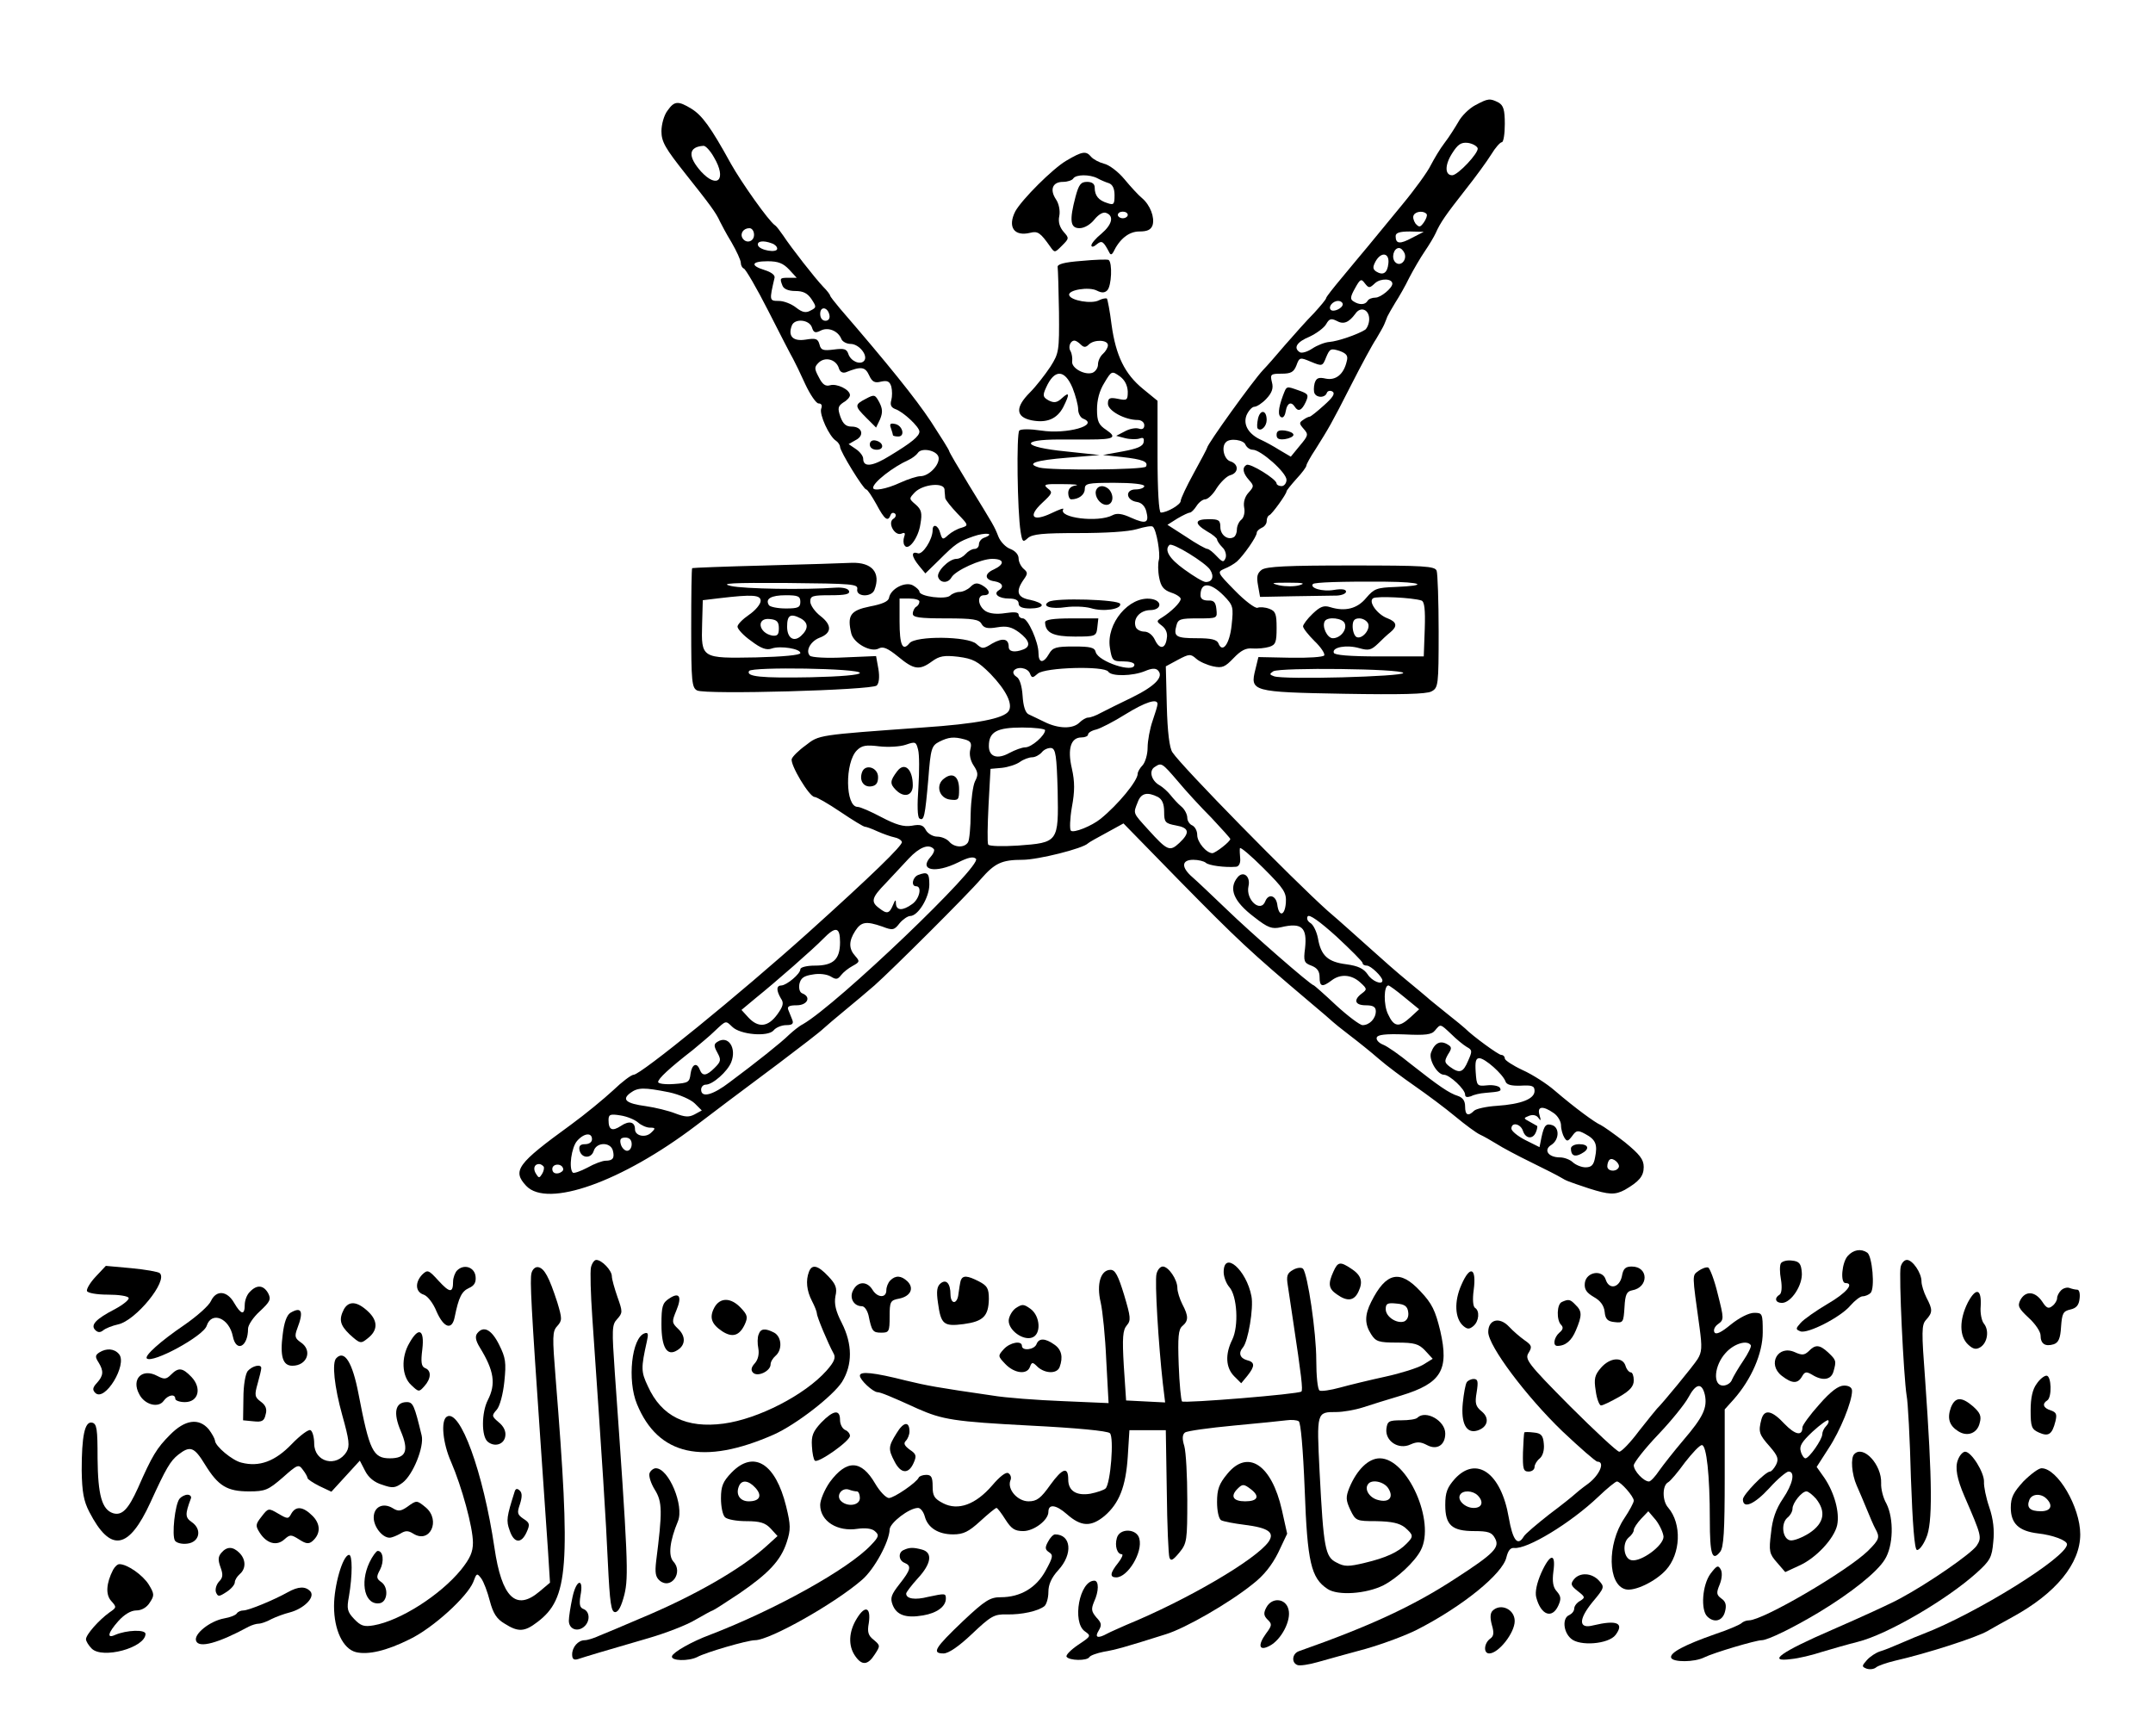 <?xml version="1.0" standalone="no"?>
<!DOCTYPE svg PUBLIC "-//W3C//DTD SVG 20010904//EN"
 "http://www.w3.org/TR/2001/REC-SVG-20010904/DTD/svg10.dtd">
<svg version="1.0" xmlns="http://www.w3.org/2000/svg"
 width="651pt" height="525pt" viewBox="0 0 651 525"
 preserveAspectRatio="xMidYMid meet">
<g transform="translate(0,525) scale(0.1,-0.1)"
fill="#000000" stroke="none">
<path d="M4461 4932 c-19 -10 -42 -33 -51 -50 -10 -17 -28 -46 -42 -64 -14
-18 -32 -49 -42 -68 -9 -19 -48 -73 -87 -120 -39 -47 -85 -103 -102 -124 -18
-21 -53 -64 -79 -95 -26 -31 -48 -59 -48 -62 0 -4 -17 -24 -37 -46 -21 -21
-60 -65 -88 -97 -27 -32 -57 -66 -66 -75 -31 -33 -169 -225 -169 -235 0 -2
-18 -36 -40 -76 -22 -40 -40 -78 -40 -85 0 -11 -41 -35 -60 -35 -6 0 -10 68
-10 169 l0 169 -44 36 c-55 45 -82 100 -95 194 -5 41 -12 76 -14 79 -3 2 -14
0 -24 -5 -22 -12 -85 -1 -90 15 -6 16 60 27 84 14 14 -7 23 -7 31 1 13 13 16
84 4 92 -4 2 -41 1 -82 -3 -53 -4 -74 -10 -72 -19 1 -7 3 -68 4 -136 1 -117 0
-124 -26 -165 -16 -24 -43 -59 -62 -78 -45 -45 -43 -74 5 -84 46 -9 77 4 96
40 20 40 19 48 -4 27 -15 -14 -24 -15 -40 -7 -18 10 -19 15 -8 39 25 56 56 56
80 -1 9 -23 17 -52 17 -65 0 -12 7 -25 15 -28 51 -20 -50 -48 -127 -36 -33 5
-61 5 -66 0 -9 -9 -6 -245 4 -306 5 -31 7 -33 22 -19 14 12 45 15 152 15 83 0
151 4 178 12 23 7 45 11 48 7 11 -10 23 -82 18 -100 -3 -10 -3 -34 1 -54 5
-26 13 -37 36 -45 16 -5 29 -14 29 -19 0 -11 -29 -39 -56 -56 -18 -11 -18 -12
-1 -25 12 -9 18 -23 15 -38 -4 -33 -22 -35 -36 -5 -7 15 -20 25 -32 25 -11 0
-23 6 -26 14 -9 25 12 50 43 51 36 0 39 29 3 34 -66 9 -136 -75 -124 -148 6
-39 9 -41 40 -41 19 0 34 -4 34 -10 0 -27 -109 9 -117 38 -3 14 -16 17 -66 17
-54 0 -64 -3 -75 -22 -17 -30 -32 -29 -32 2 0 34 -32 105 -47 105 -7 0 -13 5
-13 11 0 8 -13 9 -40 5 -25 -4 -47 -2 -60 6 -23 15 -27 48 -5 48 22 0 18 17
-5 30 -16 9 -24 7 -36 -5 -8 -8 -23 -15 -33 -15 -9 0 -22 -5 -28 -11 -13 -13
-93 -3 -93 12 0 4 -9 13 -20 19 -23 12 -67 -10 -72 -38 -2 -11 -21 -19 -58
-26 -59 -12 -69 -27 -56 -82 8 -30 60 -58 83 -45 13 7 27 1 59 -25 47 -39 64
-42 102 -14 22 16 36 19 79 14 45 -6 59 -13 98 -52 47 -49 68 -91 55 -112 -14
-23 -98 -39 -260 -50 -319 -23 -313 -22 -354 -54 -21 -15 -40 -34 -42 -41 -6
-16 53 -115 69 -115 6 0 41 -20 78 -45 37 -25 70 -45 74 -45 4 0 21 -6 38 -14
18 -8 41 -16 51 -18 11 -2 21 -8 23 -14 3 -10 -93 -103 -283 -274 -207 -186
-507 -430 -528 -430 -7 0 -35 -21 -62 -47 -27 -25 -85 -73 -129 -105 -161
-117 -177 -138 -134 -184 64 -68 289 12 513 182 83 63 92 70 250 188 65 49
126 96 135 105 10 9 39 34 66 56 27 22 67 56 89 75 53 47 283 276 322 322 42
48 63 58 126 58 46 0 183 34 198 50 3 3 28 17 56 32 l51 28 169 -173 c178
-181 212 -213 394 -367 36 -30 67 -57 70 -60 3 -3 25 -21 50 -40 25 -19 65
-51 89 -72 24 -21 74 -58 110 -83 36 -25 91 -66 121 -91 30 -25 64 -50 75 -55
11 -5 34 -18 50 -28 17 -11 64 -36 105 -56 41 -20 82 -41 90 -46 17 -10 16
-10 85 -33 60 -19 78 -20 108 -4 43 25 57 41 57 69 0 23 -12 38 -57 75 -32 25
-65 48 -73 52 -17 7 -77 51 -139 104 -24 21 -68 49 -97 62 -30 14 -54 30 -54
35 0 6 -5 11 -11 11 -8 0 -85 56 -109 80 -3 3 -27 23 -55 45 -27 22 -55 44
-61 50 -6 5 -33 28 -60 50 -27 22 -76 65 -109 95 -34 30 -92 83 -131 116 -105
94 -440 435 -469 479 -9 13 -15 62 -17 140 l-3 120 37 20 c34 18 38 18 55 3
10 -9 33 -19 51 -23 28 -6 36 -2 62 25 22 23 37 31 57 29 16 -1 38 1 51 5 19
6 22 14 22 57 0 42 -3 51 -22 58 -13 5 -29 6 -36 3 -7 -2 -38 21 -68 52 -54
55 -54 56 -32 66 13 5 30 15 38 22 20 18 60 75 60 87 0 5 7 11 15 15 8 3 15
12 15 20 0 8 3 16 8 18 8 3 52 64 52 72 0 3 14 20 30 38 17 18 30 36 30 40 0
4 12 26 28 50 40 64 46 73 107 193 31 61 65 124 76 140 10 17 21 36 24 43 3 6
7 18 10 25 3 6 14 26 24 42 11 17 30 50 42 75 13 25 34 61 47 80 13 19 28 44
33 55 14 32 31 56 89 130 31 39 66 87 79 108 12 20 27 37 32 37 5 0 9 25 9 55
0 43 -4 56 -19 65 -26 13 -31 13 -70 -8z m7 -130 c4 -14 -60 -82 -77 -82 -22
0 -23 30 -1 65 18 29 28 35 48 33 14 -2 27 -9 30 -16z m-154 -200 c2 -4 -2
-15 -9 -25 -11 -15 -14 -15 -25 -3 -6 9 -9 20 -5 26 7 12 32 13 39 2z m-44
-71 c-37 -20 -50 -19 -50 5 0 10 12 14 43 14 l42 -1 -35 -18z m-23 -47 c8 -21
-13 -42 -28 -27 -13 13 -5 43 11 43 6 0 13 -7 17 -16z m-49 -31 c-3 -29 -16
-37 -37 -24 -10 7 -11 13 -2 30 17 31 43 27 39 -6z m-40 -59 c17 15 52 14 52
-2 0 -13 -35 -42 -51 -42 -10 0 -21 -4 -24 -10 -7 -12 -25 -13 -43 -1 -10 6
-9 14 5 39 16 29 19 30 30 15 12 -15 14 -15 31 1z m-98 -64 c0 -12 -28 -25
-36 -17 -9 9 6 27 22 27 8 0 14 -5 14 -10z m80 -45 c0 -13 -6 -27 -12 -32 -24
-15 -83 -35 -108 -37 -14 -1 -37 -10 -52 -20 -15 -10 -32 -15 -38 -11 -20 13
-9 31 30 47 21 10 44 27 50 38 9 16 15 18 31 10 21 -12 37 -6 57 21 16 24 42
13 42 -16z m-872 -77 c9 -9 15 -9 24 0 16 16 58 15 58 -2 0 -7 -7 -19 -15 -26
-8 -7 -15 -21 -15 -32 0 -10 -7 -21 -16 -25 -23 -9 -66 14 -62 35 1 9 -1 23
-5 30 -8 12 -1 32 12 32 4 0 12 -5 19 -12z m804 -51 c-9 -39 -33 -58 -63 -52
-22 5 -29 2 -34 -14 -3 -12 -3 -25 0 -31 8 -14 32 -13 37 2 2 6 10 8 17 4 9
-6 1 -18 -26 -42 -21 -19 -40 -34 -43 -34 -3 0 -12 -4 -20 -10 -12 -8 -12 -11
2 -27 15 -17 14 -20 -12 -51 l-27 -33 -34 20 c-19 12 -43 25 -54 30 -39 17
-57 46 -46 75 6 14 17 26 24 26 7 0 24 11 36 24 17 18 22 32 17 50 -6 24 -4
26 29 26 29 0 37 5 45 25 9 25 11 25 44 11 34 -14 35 -14 46 14 11 26 14 27
40 19 22 -8 27 -15 22 -32z m-662 -91 c0 -26 -2 -28 -30 -22 -25 5 -30 2 -30
-15 0 -21 51 -49 90 -49 11 0 20 -7 20 -16 0 -10 -6 -14 -17 -10 -10 3 -29 -1
-43 -9 l-25 -13 27 -7 c16 -4 35 -4 44 -1 11 4 14 1 12 -11 -2 -13 -20 -20
-63 -28 l-60 -11 57 -6 c63 -7 81 -14 73 -29 -7 -10 -286 -12 -322 -3 -43 12
-13 22 85 30 l97 8 -103 11 c-131 13 -142 36 -17 36 17 0 57 0 89 0 74 0 85 6
51 29 -23 15 -28 26 -28 62 0 28 7 56 22 80 22 37 23 37 47 20 15 -11 23 -27
24 -46z m356 -161 c4 -8 13 -15 22 -15 24 0 102 -69 102 -91 0 -10 -7 -19 -15
-19 -8 0 -15 4 -15 8 0 13 -81 63 -91 56 -14 -8 -11 -25 8 -46 15 -17 15 -19
-2 -38 -11 -12 -16 -29 -13 -45 3 -14 -1 -30 -8 -36 -8 -6 -14 -20 -14 -30 0
-10 -4 -20 -9 -23 -18 -11 -41 6 -41 30 0 21 -5 24 -35 24 -43 0 -45 -13 -5
-37 17 -9 30 -21 30 -24 0 -4 7 -15 16 -24 9 -8 13 -23 10 -32 -6 -14 -9 -14
-27 5 -11 12 -24 22 -28 22 -5 0 -34 16 -65 37 l-56 36 30 19 c17 10 34 18 38
18 4 0 13 9 20 20 7 11 19 20 26 20 8 0 24 15 35 34 12 18 30 36 41 39 26 7
26 34 0 42 -19 6 -28 44 -13 58 12 13 54 7 59 -8z m-513 -123 c-15 -2 -23 -10
-23 -23 0 -10 4 -19 9 -19 23 0 41 14 41 31 0 17 8 19 90 19 53 0 90 -4 90
-10 0 -5 -12 -10 -26 -10 -33 0 -30 -33 4 -38 14 -2 24 -13 28 -28 9 -35 0
-40 -45 -20 -28 13 -44 15 -57 8 -43 -23 -165 -8 -149 18 3 5 -13 -1 -36 -12
-57 -27 -72 -10 -28 31 31 29 33 32 17 44 -15 12 -9 14 45 13 34 0 52 -2 40
-4z m406 -255 c13 -20 7 -37 -13 -37 -8 0 -36 17 -65 38 -46 33 -61 59 -45 74
8 9 110 -54 123 -75z m41 -78 c29 -30 30 -34 24 -90 -6 -57 -28 -86 -40 -54
-5 11 -22 15 -64 15 -64 0 -72 5 -63 38 5 20 12 22 65 22 59 0 59 0 56 28 -2
21 -8 27 -25 26 -15 0 -23 5 -23 16 0 40 29 40 70 -1z m-920 -18 c0 -6 -4 -13
-10 -16 -5 -3 -10 -13 -10 -21 0 -11 20 -14 100 -14 82 0 101 -3 108 -17 7
-12 18 -15 47 -10 29 5 44 1 66 -15 32 -24 37 -43 13 -52 -26 -10 -44 -7 -44
8 0 25 -18 28 -50 10 -27 -17 -30 -17 -48 -1 -25 23 -183 25 -202 2 -21 -26
-30 -6 -30 66 l0 69 30 0 c17 0 30 -4 30 -9z m334 -217 c6 -15 8 -15 24 -1 22
19 201 24 213 6 9 -15 74 -14 112 2 19 8 31 9 38 2 19 -19 -7 -47 -78 -82 -37
-18 -80 -39 -95 -47 -14 -8 -31 -14 -38 -14 -6 0 -18 -7 -26 -15 -20 -20 -64
-19 -106 2 -18 9 -40 19 -48 23 -10 5 -16 25 -18 56 -2 30 -9 52 -18 57 -8 5
-12 12 -9 18 10 15 42 10 49 -7z m386 -93 c0 -5 -7 -28 -15 -51 -8 -23 -15
-60 -15 -81 0 -20 -7 -44 -15 -53 -8 -8 -15 -20 -15 -26 0 -21 -59 -93 -112
-136 -27 -22 -82 -44 -90 -36 -4 4 -3 36 3 71 9 48 9 77 0 117 -14 60 -3 94
29 94 11 0 20 4 20 9 0 5 11 12 25 15 14 4 53 24 88 46 60 37 97 49 97 31z
m-340 -79 c0 -16 -41 -52 -60 -52 -10 0 -31 -8 -48 -17 -36 -20 -62 -12 -62
21 0 43 24 56 101 56 38 0 69 -4 69 -8z m-243 -28 c18 -5 22 -11 17 -30 -4
-15 0 -34 10 -49 14 -21 14 -29 4 -48 -6 -12 -12 -56 -13 -97 0 -41 -4 -81 -8
-87 -11 -18 -42 -16 -57 2 -7 8 -23 15 -36 15 -13 0 -28 9 -34 19 -8 16 -17
19 -43 14 -25 -4 -48 3 -92 26 -32 17 -64 31 -72 31 -37 0 -39 134 -2 171 15
15 28 17 68 12 27 -3 63 -1 80 5 29 10 31 9 37 -15 4 -14 4 -65 1 -114 -4 -54
-3 -90 3 -94 14 -9 17 6 27 120 7 92 10 100 33 112 28 14 44 16 77 7z m281
-155 c3 -156 2 -157 -120 -166 -47 -3 -87 -2 -90 3 -3 5 -2 59 1 119 l6 110
34 3 c19 2 44 10 55 18 11 8 28 14 37 14 9 0 22 7 29 15 7 9 20 14 29 13 13
-3 16 -23 19 -129z m363 29 c24 -29 70 -79 102 -111 31 -33 57 -62 57 -64 0
-8 -44 -42 -54 -43 -18 0 -46 33 -46 55 0 13 -7 25 -15 29 -8 3 -15 14 -15 23
0 10 -8 26 -18 34 -11 9 -25 25 -33 35 -8 10 -23 24 -34 30 -24 14 -32 44 -13
55 20 13 21 13 69 -43z m-60 -48 c13 -7 19 -21 19 -45 0 -31 3 -35 35 -41 41
-7 44 -22 11 -53 -29 -27 -36 -24 -94 40 -47 52 -46 48 -32 83 10 28 29 32 61
16z m-678 -157 c4 -3 0 -14 -9 -24 -37 -41 14 -51 83 -17 30 15 46 19 54 11
20 -20 -419 -440 -523 -500 -12 -6 -30 -21 -42 -32 -23 -23 -101 -85 -179
-143 -52 -40 -87 -49 -87 -23 0 8 6 15 14 15 21 0 66 40 77 68 17 43 -9 82
-41 62 -12 -7 -12 -13 -1 -33 12 -22 11 -27 -8 -46 -25 -25 -37 -26 -45 -6 -9
24 -24 17 -28 -12 -3 -26 -7 -28 -50 -31 -27 -2 -48 1 -48 6 0 10 33 41 105
97 20 17 51 42 67 58 34 32 32 31 52 12 24 -24 108 -31 125 -11 7 9 25 16 38
16 18 0 23 4 19 15 -3 8 -9 22 -12 30 -5 11 1 15 25 15 32 0 45 25 17 36 -8 3
-11 14 -9 28 4 18 13 25 40 29 20 4 43 1 55 -6 16 -10 21 -9 31 4 7 9 22 21
35 28 22 12 22 14 8 30 -20 22 -20 45 0 76 18 28 33 30 82 13 31 -12 36 -11
52 10 10 12 25 22 32 22 24 0 58 56 58 95 0 35 -5 40 -34 29 -17 -7 -22 -34
-6 -34 19 0 10 -39 -12 -54 -29 -21 -48 -20 -49 2 0 13 -2 12 -9 -5 -11 -26
-18 -28 -42 -9 -26 19 -22 32 20 75 20 22 52 55 70 75 32 34 60 45 75 29z
m1065 -163 c-3 -40 -21 -44 -26 -5 -4 27 -26 34 -36 10 -14 -37 -60 4 -51 45
7 30 -16 48 -33 27 -28 -34 -12 -73 50 -120 42 -33 54 -37 81 -31 63 15 80 0
73 -64 -5 -38 -3 -44 19 -52 18 -7 25 -17 25 -35 0 -29 8 -31 36 -10 27 21 61
18 87 -6 21 -19 21 -21 5 -33 -27 -20 -21 -36 12 -36 22 0 30 -5 30 -18 0 -22
-19 -42 -40 -42 -8 0 -44 27 -80 60 -35 33 -66 60 -67 60 -9 0 -194 162 -264
230 -43 41 -89 85 -103 97 -35 30 -34 53 2 53 15 0 32 -4 38 -9 8 -8 57 -15
92 -12 8 1 13 11 12 24 -1 12 -2 26 -1 32 1 5 33 -22 71 -60 63 -63 70 -74 68
-105z m232 -182 c0 -5 6 -8 13 -8 12 0 47 -34 47 -45 0 -15 -32 -2 -45 19 -12
17 -28 25 -64 30 -56 7 -77 26 -86 79 -4 20 -14 41 -23 46 -8 5 -12 13 -8 20
5 7 36 -15 87 -61 43 -40 79 -76 79 -80z m-1580 63 c0 -52 -20 -71 -76 -71
-25 0 -44 -5 -44 -11 0 -14 -41 -48 -57 -49 -16 0 -16 -15 -2 -39 10 -14 7
-24 -11 -49 -28 -38 -57 -41 -87 -9 l-21 23 42 35 c62 50 176 150 205 180 38
39 51 36 51 -10z m1707 -167 l44 -36 -26 -24 c-35 -32 -50 -30 -68 9 -14 28
-13 87 1 87 3 0 25 -16 49 -36z m141 -111 c16 -16 37 -33 47 -39 17 -9 17 -13
4 -42 -15 -36 -26 -39 -55 -18 -17 13 -17 17 -6 37 12 18 12 23 0 30 -22 14
-40 6 -51 -24 -8 -21 19 -67 39 -67 17 0 64 -44 64 -60 0 -8 6 -9 18 -5 9 5
28 9 42 10 47 4 51 5 45 16 -4 5 -21 9 -38 7 -31 -3 -32 -2 -35 40 -2 31 0 42
11 42 17 0 71 -48 79 -70 3 -10 17 -14 46 -13 35 2 42 -1 42 -16 0 -24 -40
-40 -114 -45 -32 -2 -63 -9 -69 -15 -18 -18 -27 -13 -27 13 0 17 -7 27 -22 32
-26 8 -58 30 -143 97 -33 27 -70 53 -83 58 -13 5 -22 15 -19 22 3 8 26 11 83
9 64 -3 83 -1 93 12 17 20 15 21 49 -11z m-2365 -176 c32 -7 66 -22 78 -34
l21 -21 -22 -12 c-17 -9 -29 -8 -58 3 -20 8 -61 18 -89 22 -60 8 -74 20 -47
40 23 17 41 17 117 2z m2675 -63 c12 -8 22 -25 22 -37 0 -12 5 -29 10 -37 8
-13 11 -12 24 5 12 17 17 18 39 6 32 -17 38 -32 30 -71 -4 -23 -11 -30 -29
-30 -12 0 -29 7 -38 15 -8 8 -26 15 -39 15 -36 0 -51 23 -26 38 23 15 25 50 4
59 -20 7 -26 1 -34 -36 l-6 -30 -42 21 c-24 12 -43 28 -43 35 0 21 28 15 35
-7 8 -24 30 -26 39 -4 4 9 5 18 4 19 -2 1 -12 7 -23 13 -19 10 -19 11 -1 18
11 4 22 2 28 -7 7 -10 8 -8 3 9 -8 27 10 29 43 6z m-2768 -29 c9 -8 25 -15 35
-15 17 0 18 -2 4 -15 -17 -17 -49 -10 -49 10 0 23 -18 27 -43 10 -26 -17 -37
-12 -37 18 0 17 5 19 36 14 20 -3 44 -13 54 -22z m-140 -50 c0 -9 -9 -15 -21
-15 -14 0 -19 -5 -17 -17 5 -26 35 -28 43 -4 8 28 51 28 58 2 6 -23 0 -31 -22
-31 -9 0 -34 -9 -55 -21 -21 -11 -41 -18 -44 -15 -13 13 -4 77 13 96 21 24 45
26 45 5z m120 -15 c0 -11 -6 -20 -14 -20 -7 0 -16 9 -19 20 -4 15 0 20 14 20
12 0 19 -7 19 -20z m2984 -71 c-8 -14 -34 -11 -34 4 0 8 3 17 7 20 9 9 34 -13
27 -24z m-3250 3 c2 -4 0 -14 -5 -22 -8 -13 -10 -13 -18 0 -10 15 -6 30 9 30
5 0 11 -4 14 -8z m59 -7 c1 -5 -6 -11 -15 -13 -11 -2 -18 3 -18 13 0 17 30 18
33 0z"/>
<path d="M3879 4053 c-14 -38 -16 -61 -4 -65 6 -2 11 7 13 20 4 23 16 29 27
12 10 -16 21 -12 33 14 10 22 8 25 -20 35 -40 14 -37 15 -49 -16z"/>
<path d="M3804 3985 c-3 -14 -4 -28 -1 -31 10 -10 27 7 27 26 0 30 -19 33 -26
5z"/>
<path d="M3860 3935 c0 -12 7 -15 25 -13 14 2 26 8 26 13 0 6 -12 11 -26 13
-18 2 -25 -1 -25 -13z"/>
<path d="M3316 3771 c-9 -14 3 -39 21 -46 21 -8 34 14 22 37 -10 19 -34 24
-43 9z"/>
<path d="M2607 2916 c-10 -26 4 -47 27 -44 15 2 21 10 21 28 0 29 -38 41 -48
16z"/>
<path d="M2713 2918 c-22 -29 -23 -38 -4 -57 25 -25 51 -17 51 14 0 49 -25 72
-47 43z"/>
<path d="M2855 2896 c-27 -19 -16 -60 18 -64 25 -3 27 -1 27 31 0 39 -19 53
-45 33z"/>
<path d="M4750 1777 c0 -21 11 -27 31 -16 27 14 23 29 -6 29 -14 0 -25 -6 -25
-13z"/>
<path d="M2018 4915 c-10 -13 -18 -41 -18 -62 0 -32 12 -52 73 -129 73 -92 92
-117 104 -144 4 -8 19 -37 35 -63 15 -26 28 -54 28 -62 0 -7 4 -15 9 -17 5 -1
39 -59 74 -128 35 -69 69 -135 75 -145 6 -11 23 -46 37 -77 15 -32 33 -58 40
-58 9 0 12 -6 8 -16 -6 -17 24 -84 45 -97 6 -4 12 -13 12 -18 0 -14 71 -129
79 -129 4 0 17 -20 31 -45 25 -47 35 -54 43 -32 2 6 8 8 13 4 5 -4 2 -12 -5
-16 -18 -12 4 -52 24 -45 11 5 13 2 9 -9 -3 -9 -3 -21 1 -26 11 -19 42 22 48
64 6 34 3 44 -14 59 -21 18 -21 18 -2 38 25 24 87 30 89 8 0 -8 2 -20 2 -26 1
-6 18 -27 37 -47 34 -35 34 -36 12 -43 -12 -3 -30 -13 -40 -22 -16 -15 -18
-14 -24 6 -6 24 -23 30 -23 9 0 -29 -31 -76 -45 -70 -21 7 -19 -10 4 -38 l19
-23 40 39 c52 52 60 57 105 73 37 13 68 9 33 -4 -9 -3 -16 -12 -16 -20 0 -8
-6 -14 -14 -14 -7 0 -19 -7 -26 -15 -7 -8 -19 -15 -28 -15 -23 0 -62 -40 -55
-56 7 -18 30 -18 40 0 12 21 89 56 123 56 37 0 39 -16 5 -32 -30 -13 -28 -32
3 -36 23 -4 29 -17 12 -27 -18 -11 0 -25 31 -25 19 0 29 -5 29 -15 0 -10 11
-15 35 -15 19 0 35 4 35 10 0 5 -16 12 -35 16 -39 7 -45 25 -20 61 13 18 13
22 0 33 -8 7 -15 21 -15 31 0 12 -10 23 -25 29 -14 5 -30 22 -36 37 -13 33
-13 32 -89 156 -33 54 -60 100 -60 103 0 3 -25 43 -55 89 -47 71 -131 175
-276 343 -16 19 -29 36 -29 38 0 3 -9 15 -21 27 -24 25 -96 117 -121 155 -9
13 -20 28 -25 31 -19 13 -101 129 -133 186 -61 111 -87 146 -119 166 -41 25
-52 24 -73 -6z m141 -141 c39 -66 11 -97 -39 -43 -41 46 -39 75 7 78 6 1 21
-15 32 -35z m121 -234 c0 -21 -24 -28 -35 -10 -8 14 3 30 21 30 8 0 14 -9 14
-20z m54 -26 c9 -3 16 -10 16 -16 0 -14 -53 -5 -58 10 -4 13 16 16 42 6z m52
-79 l23 -25 -24 0 c-27 0 -28 -1 -19 -24 4 -10 18 -16 39 -16 24 0 37 -7 49
-25 15 -23 15 -25 -3 -34 -14 -8 -25 -6 -44 9 -14 11 -37 20 -52 20 -29 0 -29
1 -13 70 2 8 -10 17 -29 23 -46 14 -41 27 8 27 32 0 47 -6 65 -25z m122 -138
c2 -10 -3 -17 -12 -17 -10 0 -16 9 -16 21 0 24 23 21 28 -4z m-53 -37 c5 -16
10 -18 26 -10 22 12 53 0 63 -25 3 -8 16 -15 28 -15 26 0 55 -37 40 -52 -12
-12 -40 0 -47 22 -5 15 -13 17 -44 13 -32 -4 -39 -2 -43 15 -5 18 -11 20 -42
15 -38 -6 -54 10 -42 42 8 23 53 19 61 -5z m81 -122 c3 -12 11 -17 21 -14 47
19 59 17 71 -9 9 -20 17 -24 36 -19 19 4 26 1 31 -15 3 -12 3 -30 0 -41 -4
-14 -1 -22 12 -27 24 -8 73 -54 73 -68 0 -14 -23 -33 -89 -73 -53 -33 -81 -36
-81 -9 0 8 -10 21 -22 29 l-22 15 21 12 c28 14 20 41 -12 41 -17 0 -26 8 -34
30 -9 26 -7 32 9 43 11 6 20 16 20 22 0 17 -40 36 -60 30 -14 -4 -23 2 -34 24
-14 26 -14 31 -1 44 19 19 52 11 61 -15z m302 -271 c4 -22 -29 -57 -55 -57
-10 0 -38 -9 -62 -20 -41 -19 -81 -26 -81 -15 0 16 60 63 107 84 11 5 24 15
28 21 11 18 59 8 63 -13z"/>
<path d="M2618 4044 c-35 -18 -34 -22 2 -58 l29 -29 12 25 c8 20 8 31 -2 51
-13 24 -15 25 -41 11z"/>
<path d="M2694 3955 c3 -9 6 -19 6 -21 0 -2 7 -4 16 -4 22 0 13 34 -10 38 -14
3 -17 0 -12 -13z"/>
<path d="M2630 3906 c0 -10 9 -16 21 -16 24 0 21 23 -4 28 -10 2 -17 -3 -17
-12z"/>
<path d="M3224 4764 c-41 -24 -134 -117 -154 -153 -24 -47 -4 -77 45 -65 23 6
31 0 60 -41 14 -20 14 -20 36 2 22 22 22 23 5 42 -12 14 -17 30 -13 48 3 15
-1 37 -10 50 -20 30 -10 53 21 53 14 0 28 5 31 10 8 13 50 13 73 1 9 -5 25
-12 35 -15 11 -4 17 -16 17 -36 0 -28 -2 -31 -22 -24 -26 8 -38 22 -38 47 0
11 -8 17 -23 17 -19 0 -25 -8 -35 -45 -19 -72 -16 -95 12 -95 15 0 33 11 45
26 13 16 27 24 36 20 24 -9 18 -35 -15 -63 -16 -13 -30 -29 -30 -35 0 -6 7 -5
16 3 16 13 20 10 39 -26 3 -6 7 -5 11 2 19 40 47 63 79 63 24 0 35 5 40 19 7
23 -7 61 -32 82 -10 8 -34 34 -53 57 -19 23 -47 44 -62 47 -15 4 -32 13 -39
21 -15 18 -26 17 -75 -12z m186 -164 c0 -5 -7 -10 -15 -10 -8 0 -15 5 -15 10
0 6 7 10 15 10 8 0 15 -4 15 -10z"/>
<path d="M2315 3540 c-121 -3 -221 -7 -222 -8 -2 -1 -3 -83 -3 -182 0 -161 2
-180 18 -188 26 -13 529 1 543 15 7 7 9 26 5 50 l-7 39 -95 -4 c-54 -3 -100 0
-105 5 -14 14 1 43 28 54 38 14 40 38 4 66 -17 13 -31 33 -31 44 0 17 7 19 61
19 44 0 60 3 56 13 -2 7 -18 11 -38 10 -96 -7 -279 -4 -319 5 -35 8 3 10 170
9 199 -2 215 -3 212 -19 -4 -23 43 -25 52 -2 20 52 -7 84 -69 82 -22 -1 -139
-5 -260 -8z m-15 -107 c0 -10 -16 -29 -35 -42 -19 -13 -35 -29 -35 -36 0 -7
18 -27 41 -43 30 -23 47 -29 63 -23 26 9 87 -1 86 -14 0 -6 -53 -11 -134 -13
-165 -3 -166 -3 -163 101 l2 72 50 6 c101 12 125 10 125 -8z m120 -3 c0 -17
-7 -20 -44 -20 -25 0 -48 5 -51 10 -12 19 6 30 51 30 37 0 44 -3 44 -20z m1
-50 c24 -13 24 -32 1 -53 -22 -20 -42 -6 -42 28 0 35 10 41 41 25z m-66 -30
c0 -19 -4 -24 -20 -22 -42 8 -49 55 -7 50 21 -2 27 -8 27 -28z m245 -135 c0
-6 -58 -11 -147 -13 -153 -3 -198 2 -188 19 9 13 335 8 335 -6z"/>
<path d="M3815 3527 c-14 -11 -16 -21 -11 -48 l6 -34 102 2 c57 1 115 2 131 2
15 1 27 6 27 12 0 7 -13 9 -37 5 -34 -6 -74 6 -63 18 6 5 83 8 219 7 112 -1
133 -12 30 -16 -56 -2 -64 -5 -88 -33 -27 -33 -64 -42 -109 -28 -19 6 -30 2
-53 -20 -16 -15 -29 -33 -29 -38 0 -6 16 -26 35 -45 19 -18 32 -38 29 -43 -3
-5 -49 -8 -102 -7 l-97 2 -9 -37 c-17 -67 -11 -69 267 -74 173 -3 250 -1 265
7 21 11 22 18 22 181 0 92 -3 175 -6 184 -5 14 -38 16 -258 16 -195 0 -256 -3
-271 -13z m113 -47 c-14 -4 -41 -4 -60 0 -28 7 -24 8 27 8 46 0 54 -2 33 -8z
m370 -46 c9 -3 12 -26 10 -86 l-3 -83 -134 0 c-91 0 -136 4 -138 11 -6 17 39
25 77 14 28 -8 36 -6 56 13 12 12 29 28 38 35 22 18 20 31 -8 42 -31 11 -60
51 -44 61 10 7 119 2 146 -7z m-232 -69 c8 -19 -13 -45 -36 -45 -17 0 -34 36
-24 52 9 14 54 9 60 -7z m71 -1 c7 -19 -20 -49 -36 -40 -6 4 -11 18 -11 32 0
17 5 24 20 24 11 0 23 -7 27 -16z m106 -149 c2 -11 -363 -21 -391 -10 -14 5
-14 7 -2 15 20 12 389 8 393 -5z"/>
<path d="M3171 3430 c-23 -13 7 -23 52 -16 23 3 57 2 75 -3 39 -12 94 -3 89
13 -4 13 -196 19 -216 6z"/>
<path d="M3160 3368 c1 -32 25 -43 90 -43 63 0 65 1 68 28 l3 27 -80 0 c-58 0
-81 -4 -81 -12z"/>
<path d="M5587 1452 c-18 -20 -23 -82 -7 -82 28 0 3 -30 -54 -63 -34 -20 -71
-46 -81 -57 -16 -18 -16 -20 -1 -26 22 -8 122 43 151 78 13 15 30 28 37 28 8
0 19 5 24 10 14 14 5 112 -10 122 -19 13 -42 9 -59 -10z"/>
<path d="M1787 1418 c-3 -13 -1 -81 4 -153 31 -451 41 -607 47 -740 6 -124 10
-150 22 -150 10 0 19 18 28 53 13 54 11 108 -29 671 -9 131 -9 145 7 162 17
19 17 22 1 67 -9 26 -17 54 -17 63 0 17 -30 49 -47 49 -6 0 -13 -10 -16 -22z"/>
<path d="M5385 1430 c-4 -6 -4 -28 0 -49 4 -24 2 -42 -4 -46 -17 -10 -13 -25
7 -25 28 0 64 55 60 93 -2 26 -8 33 -30 35 -14 2 -29 -2 -33 -8z"/>
<path d="M5747 1419 c-6 -23 9 -332 18 -389 4 -19 10 -131 13 -249 5 -140 11
-216 18 -218 6 -2 19 14 28 36 20 43 19 167 -3 479 -11 146 -11 166 3 181 20
22 20 31 1 67 -8 16 -15 38 -15 49 0 26 -27 65 -44 65 -8 0 -16 -9 -19 -21z"/>
<path d="M3700 1403 c0 -14 8 -35 17 -45 24 -27 29 -118 9 -159 -22 -44 -20
-85 6 -111 l21 -21 19 23 c23 29 23 41 -2 47 -21 6 -26 22 -12 38 16 18 33
120 26 155 -15 80 -84 140 -84 73z"/>
<path d="M4032 1405 c-17 -37 -15 -52 10 -69 32 -23 53 -20 66 9 14 30 8 49
-23 69 -33 22 -40 20 -53 -9z"/>
<path d="M289 1389 c-16 -17 -28 -37 -26 -43 2 -6 29 -11 63 -11 32 0 61 -4
63 -10 2 -5 -16 -20 -40 -33 -60 -31 -76 -49 -61 -64 8 -8 15 -8 24 -1 7 6 27
14 45 18 53 11 152 132 126 155 -4 4 -43 11 -86 15 l-77 7 -31 -33z"/>
<path d="M1382 1408 c-6 -6 -12 -22 -12 -33 0 -36 -10 -35 -44 2 -30 33 -33
34 -49 19 -23 -24 -21 -53 4 -61 12 -4 29 -26 39 -51 22 -50 47 -58 55 -16 12
59 21 77 43 87 16 7 22 17 20 35 -3 28 -35 39 -56 18z"/>
<path d="M1607 1400 c-5 -21 -1 -98 28 -520 9 -124 18 -268 22 -320 l6 -96
-32 -27 c-71 -60 -114 -18 -136 133 -34 229 -104 421 -144 396 -19 -12 -12
-81 13 -137 32 -74 66 -197 66 -244 0 -29 -9 -48 -36 -82 -63 -77 -184 -154
-264 -168 -29 -5 -39 -2 -59 19 -21 22 -23 31 -16 68 11 64 11 128 0 126 -19
-2 -45 -93 -45 -155 0 -72 27 -129 66 -139 37 -9 93 4 163 39 72 35 174 129
192 173 10 27 11 28 24 11 8 -11 19 -41 26 -68 10 -38 21 -55 45 -69 41 -26
60 -25 99 5 94 71 101 165 55 738 -10 125 -10 141 5 157 15 17 15 22 0 72 -25
77 -39 102 -57 106 -9 2 -18 -6 -21 -18z"/>
<path d="M2446 1404 c-10 -26 -7 -57 9 -88 8 -15 15 -33 15 -38 0 -10 34 -91
50 -120 8 -13 3 -26 -21 -53 -65 -73 -206 -146 -311 -160 -113 -15 -188 22
-229 113 -21 44 -21 55 -3 136 5 22 4 28 -7 24 -39 -13 -53 -142 -23 -214 64
-156 201 -186 414 -92 67 30 178 116 206 159 32 52 32 114 -1 179 -18 35 -23
57 -19 80 6 25 1 37 -22 61 -31 33 -49 37 -58 13z"/>
<path d="M3497 1398 c-6 -22 6 -215 19 -331 l7 -58 -59 3 -59 3 -7 105 c-5 85
-3 108 9 122 13 15 12 25 -8 92 -18 59 -27 76 -41 76 -30 0 -43 -43 -30 -98 6
-26 14 -105 17 -176 l7 -129 -139 6 c-76 3 -172 10 -213 17 -166 24 -198 30
-260 45 -99 25 -140 29 -140 15 0 -13 39 -49 53 -50 9 0 39 -12 122 -50 75
-33 110 -39 340 -51 139 -7 234 -16 241 -23 13 -13 2 -152 -13 -167 -5 -5 -26
-12 -46 -16 -43 -7 -67 9 -67 43 0 40 -17 35 -54 -16 -29 -41 -41 -50 -66 -50
-33 0 -65 36 -55 63 4 8 1 18 -6 22 -7 5 -26 -10 -49 -37 -50 -58 -103 -77
-148 -54 -27 14 -32 22 -32 51 0 28 -4 35 -19 35 -11 0 -21 -4 -23 -8 -6 -15
-75 -62 -90 -62 -9 0 -28 20 -42 44 -42 72 -86 73 -137 4 -16 -23 -29 -54 -29
-69 0 -49 52 -82 114 -72 22 3 42 1 51 -7 14 -12 13 -17 -12 -43 -68 -72 -289
-195 -487 -271 -54 -20 -110 -52 -114 -64 -5 -15 50 -16 76 -3 25 14 152 51
175 51 45 0 243 112 324 183 37 32 82 115 83 152 1 20 59 65 86 65 7 0 16 -11
20 -25 9 -35 41 -55 86 -55 31 0 47 8 82 40 24 22 46 40 49 40 3 0 15 -16 27
-35 18 -28 28 -35 54 -35 32 0 76 33 76 58 0 25 23 22 56 -7 43 -38 73 -39
114 -5 44 38 64 88 70 179 l5 80 55 0 55 0 3 -185 c1 -102 5 -192 8 -200 4
-12 11 -8 30 15 23 28 24 37 24 160 0 72 -4 144 -9 162 -7 22 -6 35 2 41 7 5
73 14 147 21 74 7 146 14 160 16 14 2 31 1 37 -3 6 -4 13 -82 18 -207 8 -219
19 -267 69 -300 31 -21 117 -15 169 11 41 21 95 71 113 106 45 86 -40 278
-124 278 -34 0 -69 -34 -92 -89 -11 -28 -11 -37 3 -67 16 -33 18 -34 79 -34
47 -1 69 -6 86 -19 26 -23 27 -27 5 -49 -25 -26 -63 -43 -126 -58 -50 -12 -62
-12 -86 1 -34 17 -39 42 -51 275 -9 181 -9 180 51 180 19 0 55 6 80 14 24 8
76 24 116 36 121 37 145 77 118 195 -15 62 -25 83 -60 120 -62 67 -104 58
-149 -32 -20 -40 -20 -67 0 -98 14 -22 23 -25 78 -25 53 0 66 -4 85 -24 l23
-25 -29 -18 c-17 -10 -68 -26 -114 -36 -46 -10 -108 -25 -137 -33 -29 -8 -57
-12 -62 -9 -6 3 -10 45 -10 92 0 84 -26 260 -40 276 -4 5 -18 4 -30 -3 -18
-10 -21 -18 -16 -48 3 -21 10 -68 16 -107 25 -166 30 -208 25 -213 -8 -8 -354
-36 -361 -30 -3 4 -8 54 -10 111 -3 84 -1 107 11 117 19 16 19 30 0 66 -8 16
-15 38 -15 49 0 26 -27 65 -44 65 -8 0 -16 -10 -19 -22z m761 -116 c2 -13 -3
-24 -12 -28 -22 -8 -56 14 -56 37 0 17 5 20 33 17 24 -2 33 -8 35 -26z m-60
-533 c17 -27 2 -44 -31 -35 -25 6 -42 31 -31 47 10 17 49 9 62 -12z m-1607 -9
c5 0 9 -9 9 -20 0 -24 -41 -28 -59 -7 -13 17 6 40 27 32 8 -3 18 -5 23 -5z"/>
<path d="M4904 1390 c-8 -35 -39 -41 -49 -9 -10 31 -59 23 -63 -11 -2 -19 5
-29 27 -42 20 -11 31 -26 33 -45 2 -22 9 -29 30 -31 26 -3 27 -1 30 45 2 39 7
48 23 51 51 9 50 72 -1 72 -19 0 -26 -6 -30 -30z"/>
<path d="M5136 1407 c-20 -15 -20 -6 3 -172 8 -59 7 -74 -6 -95 -14 -22 -108
-136 -123 -150 -3 -3 -27 -33 -54 -67 -26 -35 -53 -63 -60 -63 -6 0 -74 63
-150 139 -128 129 -136 141 -124 160 11 18 10 23 -12 38 -14 10 -35 28 -47 41
-29 31 -63 22 -63 -16 0 -42 115 -195 224 -300 53 -50 101 -92 106 -92 24 0 7
-40 -27 -66 -21 -15 -40 -31 -43 -34 -3 -3 -36 -30 -75 -59 -38 -30 -74 -60
-78 -68 -18 -30 -33 -11 -45 58 -23 135 -98 188 -163 117 -23 -26 -29 -41 -29
-79 0 -61 20 -79 88 -79 42 0 53 -4 62 -21 16 -28 -1 -46 -120 -123 -127 -83
-259 -144 -472 -219 -21 -7 -24 -35 -5 -42 6 -3 35 1 62 9 28 8 93 26 145 40
52 15 122 41 155 58 137 70 259 169 270 219 5 20 12 29 23 28 39 -5 171 75
255 155 26 25 52 46 56 46 11 0 51 -45 51 -58 0 -6 -13 -30 -29 -54 -52 -78
-50 -200 4 -214 27 -7 90 23 122 58 45 49 49 140 7 189 -18 20 -18 66 -1 76 8
4 31 32 52 61 22 28 44 52 51 52 14 0 24 -91 24 -226 0 -105 7 -127 31 -97 11
13 14 63 14 224 l0 207 27 30 c54 61 88 140 88 203 0 57 -1 59 -26 59 -16 0
-45 -15 -70 -35 -29 -24 -45 -32 -50 -24 -4 7 1 18 11 25 18 13 18 16 -1 91
-10 42 -24 78 -29 80 -6 2 -19 -3 -29 -10z m158 -225 c2 -4 -8 -25 -23 -47
-15 -22 -30 -48 -34 -57 -3 -10 -16 -18 -27 -18 -32 0 -27 61 8 99 25 28 65
40 76 23z m-139 -150 c8 -39 -5 -67 -65 -137 -28 -33 -61 -75 -73 -92 -12 -18
-26 -33 -31 -33 -16 0 -46 32 -46 49 1 9 34 51 74 93 40 42 81 93 91 112 23
43 41 46 50 8z m-687 -304 c19 -19 14 -38 -12 -38 -26 0 -51 24 -41 40 8 14
38 13 53 -2z m562 -125 c0 -27 -68 -77 -97 -71 -23 4 -29 50 -9 68 9 7 16 17
16 23 0 6 10 21 22 34 l22 23 23 -27 c12 -16 22 -38 23 -50z"/>
<path d="M4419 1365 c-23 -51 -20 -103 6 -125 12 -10 18 -10 30 0 17 14 20 46
5 55 -6 4 -8 25 -4 54 9 68 -11 76 -37 16z"/>
<path d="M2692 1378 c-7 -7 -12 -20 -12 -30 0 -24 -27 -23 -42 2 -16 26 -44
26 -58 -1 -13 -23 1 -49 26 -49 8 0 16 -12 20 -27 10 -49 13 -53 39 -53 23 0
25 3 25 49 0 45 2 49 29 54 34 7 46 31 25 52 -19 18 -36 19 -52 3z"/>
<path d="M2905 1378 c-2 -7 -5 -26 -7 -41 -3 -31 -23 -33 -24 -2 0 34 -13 48
-30 34 -11 -9 -13 -24 -8 -58 9 -66 17 -73 78 -65 59 8 75 24 76 76 0 32 -5
40 -30 53 -35 18 -49 19 -55 3z"/>
<path d="M756 1344 c-9 -8 -16 -26 -16 -40 0 -32 -11 -30 -32 6 -21 37 -54 40
-70 6 -6 -14 -42 -46 -81 -73 -72 -49 -121 -93 -113 -101 17 -16 172 68 181
99 15 45 68 23 79 -32 10 -50 46 -32 46 23 0 11 16 35 36 53 31 29 34 36 25
54 -14 25 -34 27 -55 5z"/>
<path d="M6232 1348 c-7 -7 -12 -17 -12 -24 0 -6 -6 -17 -14 -23 -12 -10 -18
-7 -31 13 -21 31 -50 34 -66 5 -9 -18 -6 -25 25 -54 20 -18 36 -42 36 -53 0
-26 14 -35 40 -27 14 5 20 17 22 53 3 40 6 47 28 52 18 4 26 13 28 33 2 15 -1
27 -7 27 -5 0 -15 2 -23 5 -7 3 -19 0 -26 -7z"/>
<path d="M5950 1311 c-26 -52 -26 -102 1 -127 15 -14 24 -16 37 -8 22 14 27
51 11 71 -7 8 -12 32 -10 53 3 53 -14 58 -39 11z"/>
<path d="M2023 1323 c-20 -13 -23 -24 -23 -78 0 -70 17 -98 48 -78 25 15 26
42 3 64 -20 19 -20 22 -6 56 18 43 9 57 -22 36z"/>
<path d="M2160 1296 c-16 -30 -9 -50 24 -72 31 -20 52 -13 68 21 10 22 8 29
-12 50 -30 32 -63 32 -80 1z"/>
<path d="M4723 1313 c-16 -6 -17 -55 -3 -69 8 -8 6 -15 -5 -24 -16 -14 -21
-40 -6 -40 25 0 43 16 56 47 19 45 19 58 -1 77 -16 17 -21 18 -41 9z"/>
<path d="M1040 1291 c-16 -31 -12 -48 17 -76 32 -29 34 -29 55 -12 31 24 31
53 1 81 -33 31 -58 33 -73 7z"/>
<path d="M3071 1294 c-11 -8 -21 -26 -21 -38 0 -29 43 -60 70 -51 29 9 26 65
-4 87 -21 15 -25 15 -45 2z"/>
<path d="M878 1280 c-11 -7 -19 -30 -23 -64 -9 -68 0 -96 29 -96 45 0 62 47
25 71 -17 12 -19 18 -10 42 20 52 13 67 -21 47z"/>
<path d="M1443 1218 c-7 -9 -5 -22 8 -43 43 -70 49 -110 24 -159 -19 -37 -20
-110 0 -126 21 -17 50 -8 53 18 2 14 -5 29 -20 41 -21 18 -22 20 -6 38 9 10
19 46 23 85 6 58 4 72 -16 112 -23 46 -47 58 -66 34z"/>
<path d="M2294 1215 c-4 -9 -4 -28 -1 -43 3 -17 -1 -34 -11 -45 -11 -12 -12
-21 -5 -28 14 -14 53 5 53 25 0 8 7 19 15 26 21 18 19 57 -4 70 -27 14 -41 13
-47 -5z"/>
<path d="M1238 1189 c-26 -44 -23 -101 5 -127 23 -22 24 -22 40 -4 21 23 22
48 2 55 -11 5 -13 18 -8 57 7 60 -11 69 -39 19z"/>
<path d="M3134 1185 c-7 -17 -44 -21 -44 -5 0 17 -36 11 -55 -10 -18 -20 -18
-21 5 -45 27 -28 65 -33 74 -9 6 16 8 16 24 0 23 -20 58 -21 66 0 11 30 6 53
-16 68 -28 20 -47 20 -54 1z"/>
<path d="M5469 1164 c-13 -12 -20 -13 -42 -3 -51 23 -84 -36 -40 -71 32 -25
49 -25 62 -2 8 14 13 15 30 5 32 -20 58 -16 65 10 9 32 8 34 -16 57 -26 24
-39 25 -59 4z"/>
<path d="M300 1160 c-12 -8 -13 -13 -2 -30 16 -26 15 -40 -5 -62 -13 -14 -14
-21 -5 -30 29 -29 98 86 72 117 -14 17 -38 19 -60 5z"/>
<path d="M1017 1143 c-14 -13 -6 -87 18 -173 21 -75 23 -93 13 -110 -30 -49
-98 -32 -98 25 0 18 -5 37 -11 40 -5 4 -31 -15 -57 -42 -50 -52 -98 -70 -152
-56 -27 6 -80 50 -80 67 -1 6 -9 21 -19 34 -30 35 -72 29 -117 -17 -40 -40
-54 -63 -97 -161 -29 -64 -48 -84 -75 -76 -34 11 -46 55 -47 166 0 89 -2 105
-17 108 -22 4 -31 -41 -31 -145 1 -65 6 -92 23 -125 64 -124 119 -115 185 29
47 103 60 125 84 144 36 28 48 24 81 -30 40 -65 67 -81 133 -81 49 0 58 4 102
42 45 40 48 41 61 23 8 -10 14 -22 14 -25 0 -3 16 -14 36 -24 l36 -17 43 47
43 47 16 -31 c10 -20 28 -35 52 -42 31 -11 39 -10 61 6 32 24 66 109 58 143
-22 91 -26 101 -45 101 -35 0 -42 -32 -18 -88 25 -59 16 -82 -33 -82 -51 0
-62 23 -95 195 -18 94 -42 134 -67 108z"/>
<path d="M4841 1114 c-19 -22 -22 -33 -16 -70 3 -24 11 -44 16 -44 6 0 30 12
55 26 33 19 44 32 44 50 0 13 -4 24 -9 24 -5 0 -13 9 -16 20 -9 28 -47 25 -74
-6z"/>
<path d="M749 1104 c-7 -9 -13 -43 -13 -82 l-1 -67 31 -3 c26 -3 33 1 37 20 5
16 1 28 -14 39 -19 14 -20 20 -10 55 6 21 11 42 11 47 0 13 -27 7 -41 -9z"/>
<path d="M517 1093 c-14 -14 -20 -15 -41 -4 -46 25 -80 -9 -55 -55 16 -32 58
-43 74 -20 13 18 35 22 35 6 0 -5 13 -10 29 -10 41 0 52 42 20 76 -27 28 -39
30 -62 7z"/>
<path d="M6158 1065 c-12 -16 -18 -42 -18 -80 0 -50 3 -57 25 -67 29 -13 40
-6 50 34 5 21 3 27 -14 33 -23 7 -27 20 -11 30 15 9 13 75 -2 75 -7 0 -21 -11
-30 -25z"/>
<path d="M4435 1070 c-4 -6 -9 -34 -12 -63 -6 -62 11 -93 44 -83 32 10 38 38
13 58 -18 15 -21 24 -15 58 5 32 4 40 -9 40 -8 0 -18 -5 -21 -10z"/>
<path d="M5501 1003 c-28 -31 -51 -63 -51 -69 0 -28 -22 -23 -54 10 -38 41
-61 46 -70 14 -10 -38 -7 -46 25 -82 25 -29 28 -38 19 -56 -6 -11 -14 -20 -18
-20 -14 0 -82 -70 -82 -84 0 -30 34 -16 80 34 25 28 52 50 58 50 21 0 13 -38
-17 -82 -21 -31 -32 -62 -36 -104 -7 -55 -5 -63 18 -89 l25 -29 41 19 c51 22
107 82 116 123 8 38 -8 97 -38 142 l-24 34 36 56 c35 53 71 141 71 174 0 10
-9 16 -24 16 -17 0 -40 -17 -75 -57z m21 -65 c-7 -7 -12 -18 -12 -25 0 -16
-40 -73 -51 -73 -4 0 -11 9 -14 21 -5 16 3 29 36 60 23 21 45 37 47 34 3 -3 0
-11 -6 -17z m-31 -220 c31 -39 25 -74 -20 -104 -22 -14 -48 -24 -58 -22 -23 4
-29 50 -9 68 9 7 16 19 16 28 0 17 28 52 42 52 6 0 18 -10 29 -22z"/>
<path d="M5899 994 c-12 -33 -5 -55 22 -72 28 -18 58 -6 65 25 6 21 1 31 -20
50 -35 30 -54 29 -67 -3z"/>
<path d="M2483 948 c-25 -27 -30 -40 -28 -71 1 -21 5 -41 9 -44 9 -9 106 59
106 75 0 7 -7 15 -15 18 -8 4 -15 17 -15 30 0 33 -20 30 -57 -8z"/>
<path d="M4286 963 c-4 -5 -27 -8 -49 -8 -38 0 -42 -3 -45 -26 -4 -37 37 -64
73 -47 20 9 31 8 50 -2 30 -16 55 0 55 35 0 39 -59 72 -84 48z"/>
<path d="M2711 916 c-25 -40 -26 -48 -6 -86 19 -37 42 -38 57 -5 10 22 9 28
-11 41 -16 12 -20 19 -12 27 6 6 11 19 11 28 0 32 -18 30 -39 -5z"/>
<path d="M4609 918 c-1 -2 -3 -29 -4 -60 -1 -50 1 -58 17 -58 10 0 18 6 18 14
0 7 7 19 16 26 9 8 14 25 12 44 -2 25 -8 32 -30 34 -16 2 -29 2 -29 0z"/>
<path d="M5607 853 c-12 -11 -8 -61 7 -95 8 -18 22 -51 31 -73 9 -22 20 -48
25 -57 15 -27 13 -33 -22 -68 -63 -61 -317 -210 -360 -210 -8 0 -18 -4 -23 -9
-6 -5 -41 -20 -80 -33 -91 -32 -137 -56 -132 -71 5 -14 70 -14 100 1 28 14
156 52 174 52 18 0 96 38 174 85 96 58 175 121 198 159 26 41 28 123 5 169
-10 17 -17 45 -16 62 2 56 -54 116 -81 88z"/>
<path d="M5920 835 c-9 -23 -3 -57 20 -110 52 -120 53 -124 37 -149 -16 -24
-146 -114 -232 -160 -27 -15 -119 -57 -204 -94 -157 -68 -200 -99 -125 -89 22
2 64 12 94 22 30 9 79 23 107 30 89 22 269 127 360 209 41 37 46 47 50 93 4
35 0 70 -12 105 -10 29 -17 64 -16 77 1 28 -38 91 -57 91 -7 0 -17 -11 -22
-25z"/>
<path d="M2212 797 c-26 -27 -32 -41 -32 -78 0 -25 5 -50 12 -57 7 -7 36 -12
65 -12 41 0 57 -5 73 -22 l21 -23 -33 -30 c-76 -69 -220 -152 -384 -220 -49
-21 -103 -44 -121 -51 -17 -8 -37 -14 -45 -14 -20 0 -38 -21 -38 -43 0 -14 5
-18 18 -14 21 7 84 26 212 63 52 15 117 40 143 56 26 15 50 28 52 28 2 0 38
23 80 51 89 61 126 100 144 156 12 37 12 51 -2 108 -32 130 -98 171 -165 102z
m72 -46 c22 -24 13 -41 -20 -41 -26 0 -40 20 -30 45 8 21 29 19 50 -4z"/>
<path d="M3711 793 c-25 -30 -31 -47 -31 -85 0 -27 5 -50 12 -55 7 -4 39 -10
71 -14 72 -9 92 -23 73 -51 -38 -54 -246 -176 -431 -252 -22 -10 -48 -21 -57
-26 -29 -16 -39 -12 -26 9 10 17 9 23 -7 40 -15 18 -16 25 -7 47 15 32 15 64
1 64 -45 0 -68 -125 -29 -153 20 -14 19 -15 -20 -41 -22 -15 -38 -31 -35 -36
8 -12 62 -13 69 -1 3 5 23 12 43 16 36 6 68 15 188 53 59 18 191 94 262 151
35 27 59 58 78 96 l27 57 -16 72 c-31 137 -103 185 -165 109z m72 -47 c27 -21
20 -36 -18 -36 -36 0 -46 15 -23 38 15 15 19 15 41 -2z"/>
<path d="M1964 795 c-3 -8 4 -31 16 -50 23 -37 23 -66 4 -216 -4 -35 -2 -48
11 -59 34 -28 72 25 41 58 -16 18 -11 62 14 122 19 47 -28 160 -67 160 -7 0
-16 -7 -19 -15z"/>
<path d="M6118 770 c-30 -33 -38 -48 -38 -79 0 -48 24 -71 82 -78 45 -5 88
-21 88 -33 0 -39 -276 -210 -435 -271 -11 -4 -40 -16 -65 -27 -25 -11 -55 -23
-66 -26 -12 -4 -29 -15 -39 -26 -16 -18 -16 -20 -1 -26 9 -3 22 -2 29 4 6 5
32 14 57 20 93 21 246 70 280 90 19 11 53 30 75 42 132 72 205 162 205 250 0
83 -69 200 -117 200 -9 0 -33 -18 -55 -40z m70 -52 c21 -21 13 -38 -17 -38
-33 0 -44 11 -35 34 7 19 35 21 52 4z"/>
<path d="M1556 739 c-24 -76 -26 -87 -15 -117 13 -39 35 -41 51 -6 11 24 10
29 -9 41 -19 13 -20 18 -11 44 7 22 7 34 0 41 -8 8 -13 7 -16 -3z"/>
<path d="M543 718 c-14 -17 -24 -111 -14 -127 5 -7 21 -11 37 -9 37 4 46 43
14 65 -20 14 -21 23 -3 71 3 6 -2 12 -10 12 -8 0 -19 -6 -24 -12z"/>
<path d="M1231 693 c-19 -13 -27 -14 -43 -4 -29 18 -58 5 -58 -28 0 -28 26
-61 48 -61 7 0 21 6 32 12 16 10 24 10 40 0 50 -31 83 40 38 79 -28 23 -28 23
-57 2z"/>
<path d="M791 664 c-19 -24 -19 -28 -5 -50 21 -32 51 -40 74 -19 17 15 20 15
44 0 20 -13 29 -15 40 -6 26 22 26 52 1 77 -28 28 -50 31 -64 7 -9 -17 -11
-17 -40 0 -29 17 -30 17 -50 -9z"/>
<path d="M3377 599 c-7 -24 1 -49 15 -49 5 0 0 -12 -11 -26 -25 -31 -26 -44
-6 -44 35 0 81 76 70 117 -7 31 -60 33 -68 2z"/>
<path d="M3169 588 c-10 -18 -9 -24 3 -32 13 -8 12 -15 -10 -55 -28 -52 -76
-81 -136 -81 -32 0 -47 -9 -114 -72 -85 -81 -96 -98 -59 -98 15 0 46 21 86 59
57 54 67 60 105 59 46 -1 95 10 114 25 6 5 12 24 12 43 0 22 9 43 30 66 45 49
39 108 -10 108 -5 0 -15 -10 -21 -22z"/>
<path d="M669 554 c-10 -12 -10 -22 -2 -44 8 -22 7 -31 -5 -43 -8 -9 -12 -23
-9 -32 6 -14 9 -14 32 1 14 9 25 22 25 29 0 7 7 18 15 25 19 16 19 44 -1 64
-20 20 -38 20 -55 0z"/>
<path d="M2733 563 c-18 -7 -16 -32 2 -39 22 -9 19 -21 -15 -64 -25 -32 -29
-42 -21 -63 12 -31 40 -41 92 -32 42 7 69 27 69 51 0 16 -2 16 -54 5 -39 -10
-66 -6 -66 10 0 4 16 25 35 46 41 44 46 78 13 87 -26 7 -38 7 -55 -1z"/>
<path d="M1117 525 c-30 -64 -13 -131 32 -123 23 5 26 47 5 63 -16 11 -17 16
-5 38 13 25 10 57 -7 57 -4 0 -16 -16 -25 -35z"/>
<path d="M4660 493 c-13 -30 -19 -57 -15 -73 14 -54 48 -67 67 -25 9 20 8 28
-5 43 -11 12 -14 29 -10 60 8 57 -10 55 -37 -5z"/>
<path d="M342 503 c-21 -41 -23 -75 -6 -94 17 -19 17 -20 -5 -35 -32 -23 -71
-67 -71 -81 0 -6 8 -19 17 -28 32 -33 162 2 163 44 0 14 -57 12 -92 -3 -26
-12 -22 6 10 42 18 20 38 32 54 32 16 0 32 9 41 24 14 21 14 26 -3 54 -18 29
-65 62 -89 62 -6 0 -14 -8 -19 -17z"/>
<path d="M5172 491 c-25 -34 -30 -109 -10 -129 21 -21 47 -14 54 15 5 19 2 30
-11 39 -15 11 -16 17 -5 43 7 18 8 36 3 45 -8 14 -12 12 -31 -13z"/>
<path d="M4759 474 c-11 -14 -9 -19 11 -35 23 -18 24 -20 8 -30 -10 -5 -18
-16 -18 -23 0 -8 -7 -16 -15 -20 -21 -8 -19 -50 5 -71 26 -24 114 -17 135 11
27 36 4 46 -67 29 -45 -12 -46 17 -3 70 37 44 37 46 20 65 -22 24 -58 26 -76
4z"/>
<path d="M1731 420 c-6 -28 -11 -60 -11 -71 0 -25 25 -35 45 -19 20 16 19 46
0 54 -12 4 -14 14 -10 40 11 55 -12 52 -24 -4z"/>
<path d="M870 435 c-41 -23 -118 -55 -134 -55 -8 0 -17 -4 -20 -9 -3 -5 -20
-12 -38 -15 -44 -8 -93 -48 -85 -68 8 -23 67 -7 159 43 10 5 23 9 30 9 7 0 25
6 39 14 14 7 39 16 55 20 42 11 77 45 63 63 -15 17 -37 16 -69 -2z"/>
<path d="M3829 389 c-9 -17 -8 -25 4 -37 14 -13 13 -18 -5 -42 -26 -36 -21
-54 11 -37 35 18 66 77 57 110 -8 34 -50 38 -67 6z"/>
<path d="M2591 356 c-25 -40 -27 -83 -5 -114 20 -29 38 -28 59 5 17 26 17 27
-3 44 -17 13 -20 24 -15 51 7 48 -11 55 -36 14z"/>
<path d="M4513 379 c-7 -7 -8 -21 -2 -43 7 -24 6 -34 -6 -42 -18 -14 -20 -44
-2 -44 28 0 77 62 77 98 0 36 -43 55 -67 31z"/>
</g>
</svg>
